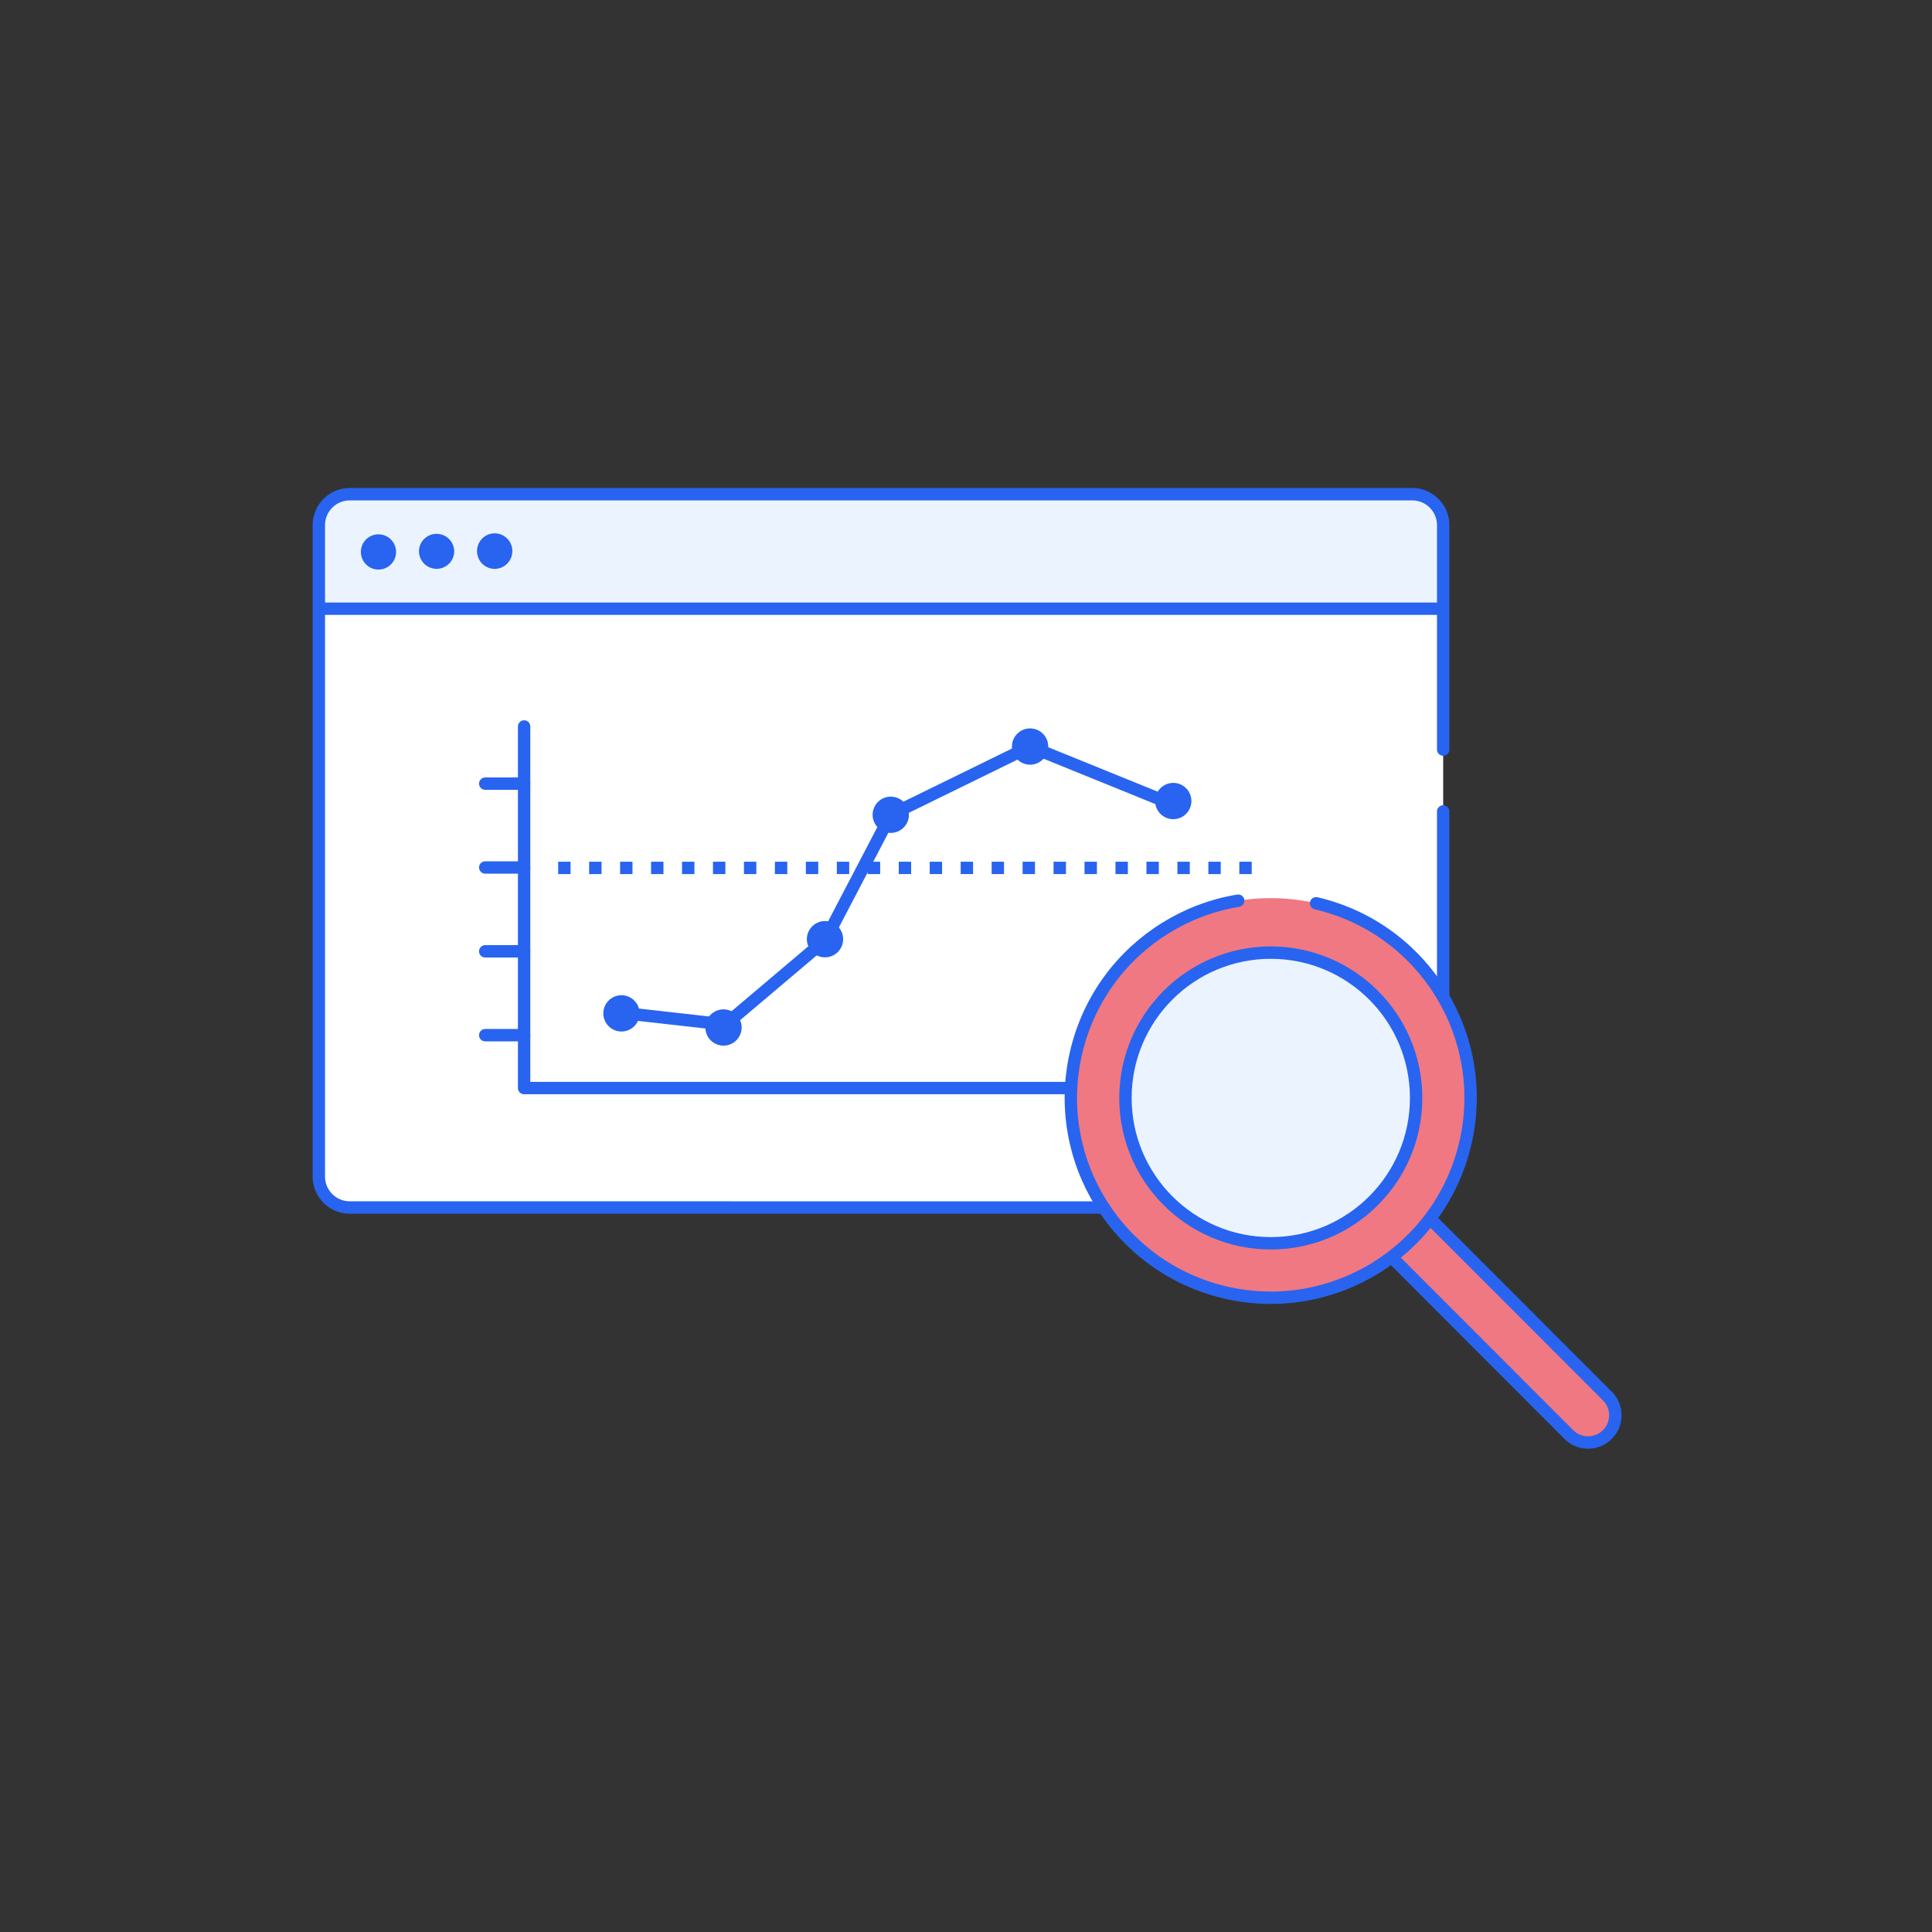 <?xml version="1.0" encoding="utf-8"?>
<svg xmlns="http://www.w3.org/2000/svg" viewBox="0 0 312 312">
  <rect x="0" y="0" width="312" height="312" fill="#333333" stroke="none"/>
  <defs>
    <style>.cls-1{fill:#fff;}.cls-10,.cls-2{fill:#ebf3ff;}.cls-10,.cls-2,.cls-3,.cls-4,.cls-5,.cls-6,.cls-8,.cls-9{stroke:#2864f0;}.cls-2,.cls-5{stroke-miterlimit:10;}.cls-3,.cls-4,.cls-6,.cls-8,.cls-9{fill:none;}.cls-10,.cls-3,.cls-4,.cls-8,.cls-9{stroke-linecap:round;}.cls-10,.cls-3,.cls-4,.cls-6,.cls-8,.cls-9{stroke-linejoin:round;stroke-width:2px;}.cls-3{stroke-dasharray:380 10;}.cls-5{fill:#2864f0;}.cls-6{stroke-linecap:square;stroke-dasharray:0 5;}.cls-7{fill:#f07882;}.cls-8{stroke-dasharray:95.06;}.cls-9{stroke-dasharray:190.02 12.67;}</style>
  </defs>
  <g id="Design">
    <path class="cls-1" d="M99.93,195H56.49a5,5,0,0,1-5-4.94V84.75a5,5,0,0,1,5-4.94H228.06a5,5,0,0,1,5,4.94V190.07a5,5,0,0,1-5,4.94Z"/>
    <path class="cls-2" d="M51.53,98.3V84.75a5,5,0,0,1,5-4.94H228.06a5,5,0,0,1,5,4.94V98.3Z"/>
    <path class="cls-3" d="M99.93,195H56.49a5,5,0,0,1-5-4.94V84.75a5,5,0,0,1,5-4.94H228.06a5,5,0,0,1,5,4.94V190.07a5,5,0,0,1-5,4.94Z"/>
    <line class="cls-4" x1="51.58" y1="98.3" x2="232.97" y2="98.3"/>
    <path class="cls-5" d="M58.78,89.16a2.33,2.33,0,0,1,2.32-2.37h0a2.34,2.34,0,0,1,2.36,2.33h0a2.34,2.34,0,0,1-2.32,2.36h0A2.35,2.35,0,0,1,58.78,89.16Zm9.38-.08a2.34,2.34,0,0,1,2.32-2.37h0A2.35,2.35,0,0,1,72.85,89h0a2.34,2.34,0,0,1-2.32,2.36h0A2.35,2.35,0,0,1,68.16,89.08ZM77.54,89a2.35,2.35,0,0,1,2.33-2.37h0A2.36,2.36,0,0,1,82.24,89h0a2.37,2.37,0,0,1-2.33,2.37h0A2.36,2.36,0,0,1,77.54,89Z"/>
    <line class="cls-6" x1="91.14" y1="140.16" x2="204.34" y2="140.16"/>
    <polyline class="cls-4" points="84.64 117.32 84.64 175.71 206.19 175.71"/>
    <line class="cls-4" x1="78.36" y1="140.09" x2="84.64" y2="140.09"/>
    <line class="cls-4" x1="78.36" y1="126.55" x2="84.64" y2="126.55"/>
    <line class="cls-4" x1="78.36" y1="153.63" x2="84.64" y2="153.63"/>
    <line class="cls-4" x1="78.36" y1="167.17" x2="84.64" y2="167.17"/>
    <polyline class="cls-4" points="100.33 163.56 117.15 165.45 133.29 151.79 143.85 131.58"/>
    <circle class="cls-5" cx="100.36" cy="163.65" r="2.43"/>
    <circle class="cls-5" cx="116.84" cy="165.93" r="2.43"/>
    <circle class="cls-5" cx="133.23" cy="151.67" r="2.43"/>
    <circle class="cls-5" cx="189.47" cy="129.36" r="2.43"/>
    <circle class="cls-5" cx="166.35" cy="120.56" r="2.43"/>
    <circle class="cls-5" cx="143.85" cy="131.58" r="2.43"/>
    <polyline class="cls-4" points="143.85 131.58 166.35 120.56 188.86 129.7"/>
    <path class="cls-7" d="M230.94,196.79l28.72,28.74a4.4,4.4,0,0,1-6.22,6.22h0L224.72,203"/>
    <path class="cls-8" d="M230.94,196.79l28.72,28.74a4.4,4.4,0,0,1-6.22,6.22L224.72,203"/>
    <circle class="cls-7" cx="205.22" cy="177.31" r="32.27"/>
    <circle class="cls-9" cx="205.22" cy="177.31" r="32.27" transform="translate(-14.5 336.3) rotate(-76.72)"/>
    <circle class="cls-10" cx="205.22" cy="177.31" r="23.47"/>
  </g>
</svg>